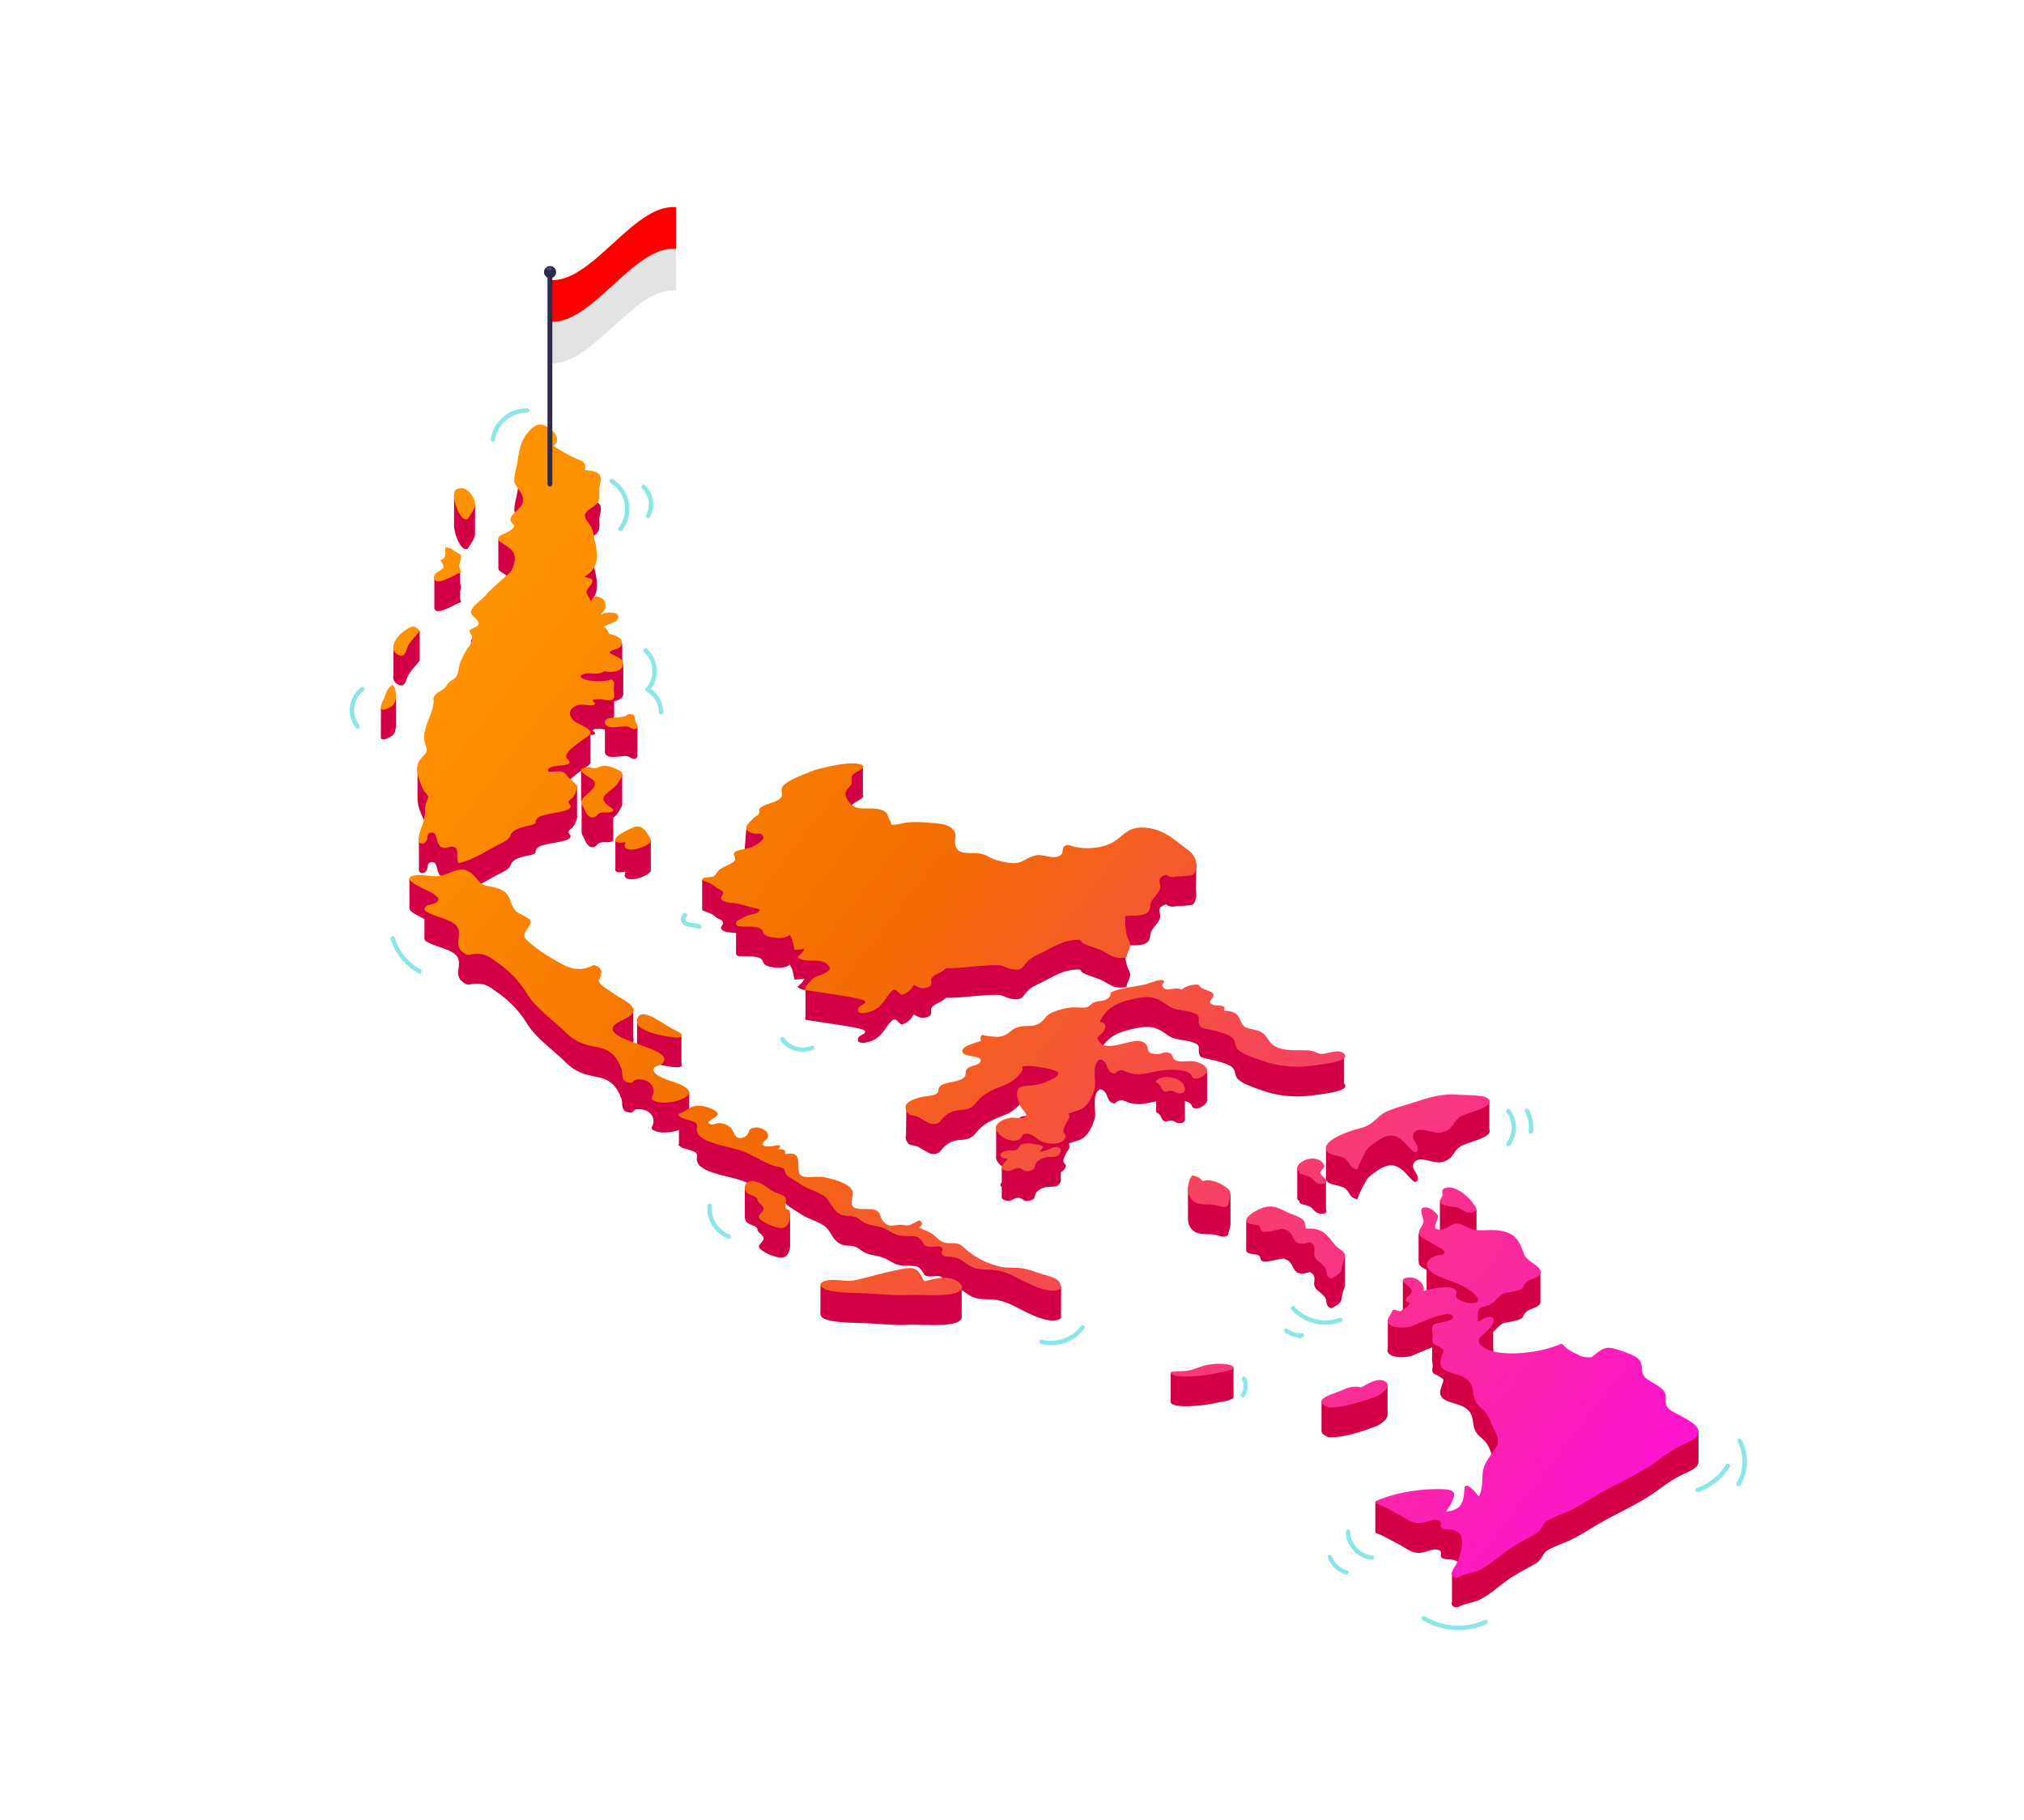 <svg xmlns="http://www.w3.org/2000/svg" xmlns:xlink="http://www.w3.org/1999/xlink" viewBox="0 0 1739.34 1563.98"><defs><style>.cls-1{fill:#fff;}.cls-2{fill:#8de6e6;}.cls-3{fill:#d40046;}.cls-4{fill:url(#linear-gradient);}.cls-5{fill:url(#linear-gradient-2);}.cls-6{fill:url(#linear-gradient-3);}.cls-7{fill:url(#linear-gradient-4);}.cls-8{fill:url(#linear-gradient-5);}.cls-9{fill:url(#linear-gradient-6);}.cls-10{fill:url(#linear-gradient-7);}.cls-11{fill:url(#linear-gradient-8);}.cls-12{fill:url(#linear-gradient-9);}.cls-13{fill:url(#linear-gradient-10);}.cls-14{fill:url(#linear-gradient-11);}.cls-15{fill:url(#linear-gradient-12);}.cls-16{fill:url(#linear-gradient-13);}.cls-17{fill:url(#linear-gradient-14);}.cls-18{fill:url(#linear-gradient-15);}.cls-19{fill:url(#linear-gradient-16);}.cls-20{fill:url(#linear-gradient-17);}.cls-21{fill:url(#linear-gradient-18);}.cls-22{fill:url(#linear-gradient-19);}.cls-23{fill:url(#linear-gradient-20);}.cls-24{fill:url(#linear-gradient-21);}.cls-25{fill:url(#linear-gradient-22);}.cls-26{fill:url(#linear-gradient-23);}.cls-27{fill:url(#linear-gradient-24);}.cls-28{fill:url(#linear-gradient-25);}.cls-29{fill:#e3e3e3;}.cls-30{fill:red;}.cls-31{fill:#2d2a4a;}.cls-32{fill:#4f4a82;}</style><linearGradient id="linear-gradient" x1="344.87" y1="469.36" x2="1518.07" y2="1377.65" gradientUnits="userSpaceOnUse"><stop offset="0" stop-color="#ff9200"/><stop offset="0.29" stop-color="#f36d00"/><stop offset="0.32" stop-color="#f4680b"/><stop offset="0.57" stop-color="#f83c72"/><stop offset="0.78" stop-color="#fc1cbe"/><stop offset="0.93" stop-color="#fe08ed"/><stop offset="1" stop-color="#f0f"/></linearGradient><linearGradient id="linear-gradient-2" x1="353.09" y1="458.74" x2="1526.29" y2="1367.03" xlink:href="#linear-gradient"/><linearGradient id="linear-gradient-3" x1="317.62" y1="504.55" x2="1490.83" y2="1412.84" xlink:href="#linear-gradient"/><linearGradient id="linear-gradient-4" x1="308.42" y1="516.43" x2="1481.63" y2="1424.72" xlink:href="#linear-gradient"/><linearGradient id="linear-gradient-5" x1="224.56" y1="624.76" x2="1397.77" y2="1533.05" xlink:href="#linear-gradient"/><linearGradient id="linear-gradient-6" x1="391.36" y1="409.3" x2="1564.57" y2="1317.59" xlink:href="#linear-gradient"/><linearGradient id="linear-gradient-7" x1="364.92" y1="443.45" x2="1538.13" y2="1351.74" xlink:href="#linear-gradient"/><linearGradient id="linear-gradient-8" x1="345.77" y1="468.19" x2="1518.98" y2="1376.48" xlink:href="#linear-gradient"/><linearGradient id="linear-gradient-9" x1="345.9" y1="468.02" x2="1519.11" y2="1376.31" xlink:href="#linear-gradient"/><linearGradient id="linear-gradient-10" x1="356.42" y1="454.43" x2="1529.63" y2="1362.73" xlink:href="#linear-gradient"/><linearGradient id="linear-gradient-11" x1="309.74" y1="514.73" x2="1482.94" y2="1423.02" xlink:href="#linear-gradient"/><linearGradient id="linear-gradient-12" x1="438.31" y1="348.66" x2="1611.51" y2="1256.95" xlink:href="#linear-gradient"/><linearGradient id="linear-gradient-13" x1="270.3" y1="565.67" x2="1443.51" y2="1473.96" xlink:href="#linear-gradient"/><linearGradient id="linear-gradient-14" x1="205.38" y1="649.53" x2="1378.58" y2="1557.82" xlink:href="#linear-gradient"/><linearGradient id="linear-gradient-15" x1="199.33" y1="657.34" x2="1372.54" y2="1565.63" xlink:href="#linear-gradient"/><linearGradient id="linear-gradient-16" x1="233.5" y1="613.2" x2="1406.71" y2="1521.49" xlink:href="#linear-gradient"/><linearGradient id="linear-gradient-17" x1="303.14" y1="523.26" x2="1476.34" y2="1431.55" xlink:href="#linear-gradient"/><linearGradient id="linear-gradient-18" x1="422.22" y1="369.44" x2="1595.43" y2="1277.73" xlink:href="#linear-gradient"/><linearGradient id="linear-gradient-19" x1="389.52" y1="411.68" x2="1562.73" y2="1319.97" xlink:href="#linear-gradient"/><linearGradient id="linear-gradient-20" x1="378.75" y1="425.6" x2="1551.96" y2="1333.89" xlink:href="#linear-gradient"/><linearGradient id="linear-gradient-21" x1="237.11" y1="608.55" x2="1410.31" y2="1516.84" xlink:href="#linear-gradient"/><linearGradient id="linear-gradient-22" x1="393.1" y1="407.05" x2="1566.31" y2="1315.34" xlink:href="#linear-gradient"/><linearGradient id="linear-gradient-23" x1="361.25" y1="448.19" x2="1534.46" y2="1356.48" xlink:href="#linear-gradient"/><linearGradient id="linear-gradient-24" x1="317.42" y1="504.81" x2="1490.63" y2="1413.1" xlink:href="#linear-gradient"/><linearGradient id="linear-gradient-25" x1="287.75" y1="543.14" x2="1460.95" y2="1451.43" xlink:href="#linear-gradient"/></defs><g id="Occean"><rect class="cls-1" width="1739.34" height="1563.98"/><path class="cls-2" d="M1392,1209.28a1.89,1.89,0,0,1-.62-3.68,48.11,48.11,0,0,0,24.84-20,1.89,1.89,0,1,1,3.23,2,51.2,51.2,0,0,1-26.83,21.63A1.88,1.88,0,0,1,1392,1209.28Z" transform="translate(67 73)"/><path class="cls-2" d="M1427,1204.15a1.85,1.85,0,0,1-1-.28,1.89,1.89,0,0,1-.63-2.6,36,36,0,0,0,.92-35.18,1.89,1.89,0,0,1,3.33-1.8,39.9,39.9,0,0,1-1,39A1.91,1.91,0,0,1,1427,1204.15Z" transform="translate(67 73)"/><path class="cls-2" d="M1186.22,1327.8a58.35,58.35,0,0,1-30.56-8.47,1.9,1.9,0,1,1,2-3.22,55.16,55.16,0,0,0,51.21,3,1.89,1.89,0,0,1,1.6,3.43A57.37,57.37,0,0,1,1186.22,1327.8Z" transform="translate(67 73)"/><path class="cls-2" d="M1111.84,1267.48h-.22a25.07,25.07,0,0,1-22.11-24.06,1.88,1.88,0,0,1,1.82-2,1.91,1.91,0,0,1,2,1.83,21.27,21.27,0,0,0,18.77,20.42,1.89,1.89,0,0,1-.22,3.77Z" transform="translate(67 73)"/><path class="cls-2" d="M1090,1280.24a2,2,0,0,1-.58-.09,24.84,24.84,0,0,1-15.38-14.36,1.89,1.89,0,0,1,3.52-1.39,21,21,0,0,0,13,12.14,1.89,1.89,0,0,1-.57,3.7Z" transform="translate(67 73)"/><path class="cls-2" d="M836.23,1083a33.74,33.74,0,0,1-8.75-1.14,1.89,1.89,0,0,1,1-3.66c12,3.23,26-1.69,33.35-11.69a1.89,1.89,0,1,1,3.05,2.24A35.84,35.84,0,0,1,836.23,1083Z" transform="translate(67 73)"/><path class="cls-2" d="M293.62,763.64a1.92,1.92,0,0,1-.89-.22,49.47,49.47,0,0,1-24-29.61,1.89,1.89,0,0,1,3.64-1,45.6,45.6,0,0,0,22.1,27.3,1.89,1.89,0,0,1-.89,3.56Z" transform="translate(67 73)"/><path class="cls-2" d="M466.14,383.47a1.9,1.9,0,0,1-1.5-3.05,26.19,26.19,0,0,0-7-38.35,1.89,1.89,0,1,1,2-3.22,30,30,0,0,1,8,43.89A1.91,1.91,0,0,1,466.14,383.47Z" transform="translate(67 73)"/><path class="cls-2" d="M489.94,372.28a1.89,1.89,0,0,1-1.64-2.83A19,19,0,0,0,484.92,347a1.9,1.9,0,1,1,2.6-2.76,22.65,22.65,0,0,1,4.07,27.07A1.89,1.89,0,0,1,489.94,372.28Z" transform="translate(67 73)"/><path class="cls-2" d="M501,540.82h0a1.89,1.89,0,0,1-1.88-1.9,20.31,20.31,0,0,0-10.53-17.63,1.89,1.89,0,0,1-.53-2.93,22.1,22.1,0,0,0-1.55-31,1.89,1.89,0,1,1,2.56-2.78,25.87,25.87,0,0,1,3.25,34.51,24.28,24.28,0,0,1,10.59,19.82A1.89,1.89,0,0,1,501,540.82Z" transform="translate(67 73)"/><path class="cls-2" d="M559.31,991.49a2.06,2.06,0,0,1-.65-.11A27.74,27.74,0,0,1,541,963a1.89,1.89,0,1,1,3.76.41c-1.11,10.19,5.56,20.91,15.19,24.42a1.89,1.89,0,0,1-.64,3.67Z" transform="translate(67 73)"/><path class="cls-2" d="M623,831c-7.54,0-15.17-3.68-19.33-10a1.89,1.89,0,1,1,3.16-2.08,19.46,19.46,0,0,0,23.3,6.83,1.89,1.89,0,0,1,1.54,3.46A21.37,21.37,0,0,1,623,831Z" transform="translate(67 73)"/><path class="cls-2" d="M534.05,725.34a1.85,1.85,0,0,1-.88-.22,13.74,13.74,0,0,0-4.92-1.1l-1.19-.13c-2.24-.26-5.45-.89-7.49-3.3a6.36,6.36,0,0,1-1.26-5.48,4.86,4.86,0,0,1,2.78-3.42,1.9,1.9,0,0,1,1.48,3.49,1.13,1.13,0,0,0-.58.81,2.61,2.61,0,0,0,.48,2.16c.89,1.05,2.49,1.68,5,2l1.14.13a16.56,16.56,0,0,1,6.29,1.51,1.89,1.89,0,0,1-.88,3.57Z" transform="translate(67 73)"/><path class="cls-2" d="M1229.24,912a1.92,1.92,0,0,1-1.07-.33,1.88,1.88,0,0,1-.55-2.53l1.29-2.15a1.83,1.83,0,0,1,.47-.53c3.93-7.17,3.4-16.9-1.61-23.37a1.89,1.89,0,0,1,3-2.32,25.52,25.52,0,0,1,0,30.5A1.9,1.9,0,0,1,1229.24,912Z" transform="translate(67 73)"/><path class="cls-2" d="M1248.59,901.37h-.23a1.89,1.89,0,0,1-1.65-2.11,28.14,28.14,0,0,0-3.27-16.85,1.9,1.9,0,0,1,3.32-1.83,31.94,31.94,0,0,1,3.71,19.14A1.9,1.9,0,0,1,1248.59,901.37Z" transform="translate(67 73)"/><path class="cls-2" d="M1072.16,1065.39c-11,0-22.16-4.65-29.4-13a1.89,1.89,0,0,1,2.86-2.48c9.22,10.61,25.41,14.6,38.51,9.5a1.89,1.89,0,1,1,1.37,3.52A36.63,36.63,0,0,1,1072.16,1065.39Z" transform="translate(67 73)"/><path class="cls-2" d="M1049.82,1077.29a1.9,1.9,0,0,1-1.63-.93,21.11,21.11,0,0,1-11.06-4.52,1.9,1.9,0,0,1,2.38-2.95,17.24,17.24,0,0,0,12.08,3.74,1.89,1.89,0,0,1,.94,3.6l-1.93.88A1.81,1.81,0,0,1,1049.82,1077.29Z" transform="translate(67 73)"/><path class="cls-2" d="M1001.07,1127.89a1.92,1.92,0,0,1-1.07-.33,1.9,1.9,0,0,1-.5-2.63,12.64,12.64,0,0,0,.89-12.31,1.89,1.89,0,0,1,3.4-1.66,16.32,16.32,0,0,1-1.16,16.1A1.88,1.88,0,0,1,1001.07,1127.89Z" transform="translate(67 73)"/><path class="cls-2" d="M240.3,553.21a1.9,1.9,0,0,1-1.44-.67,24.72,24.72,0,0,1,4.34-34.86,1.89,1.89,0,0,1,2.19,3.09,20.93,20.93,0,0,0-3.65,29.32,1.9,1.9,0,0,1-1.44,3.12Z" transform="translate(67 73)"/><path class="cls-2" d="M356.63,306.53a1.43,1.43,0,0,1-.29,0,1.89,1.89,0,0,1-1.59-2.15,31.07,31.07,0,0,1,31.4-26.47,1.89,1.89,0,0,1,1.85,1.93,1.87,1.87,0,0,1-1.93,1.85,27.29,27.29,0,0,0-27.58,23.25A1.89,1.89,0,0,1,356.63,306.53Z" transform="translate(67 73)"/></g><g id="Land"><path class="cls-3" d="M1072.5,938.08h0a4.36,4.36,0,0,0,0,2.24c1.37,5.38,10.63,4.51,16.08,7.74,4.07,2.41,4.45,9.17,11,9.36.89-2.95,1.78-4.67,4-9.61l3-5.36c2-4.05,4.82-5.85,10-9.45,16.7-11.65,22.92,1.83,31,9a2.34,2.34,0,0,0,3.85-1.26c.89-5-6-9-3.72-13.67,4-8.35,16.54.48,24.54-1.46,11-2.67,9.12-10.61,17.64-14.44,6.93-3.1,26-7.16,23-13.36V872.32l-79.28,20.79-61.09,21.67Z" transform="translate(67 73)"/><path class="cls-3" d="M1201.86,967.32,1183.38,959h-13v26.47l.16,0c1.12,2.74,7.9,3.84,12.8,4.28,7.39.67,9.78,8.4,18.51,3,.22-.25.19-.72,0-1.32h0Z" transform="translate(67 73)"/><path class="cls-3" d="M993.05,1127.54V1102l-37.69,4.93-16.32-.79v25.55c.09,6,28.12,3.82,40.9.49,9.7-1.45,13.28-3.18,13.11-4.64Z" transform="translate(67 73)"/><path class="cls-3" d="M1392.65,1156l-23.72,8.56c-.53-.35-1-.7-1.45-1-5.92-4.7-1-9.66-4.39-15.06-2.78-4.43-9.23-7.22-14.34-10.56-8.27-5.41-1.8-12.66-8.74-18.36-3.32-2.72-10.66-5.26-15.64-6.88-10.31-3.35-12.7-2.53-19.74,2.81-4.68,3.56-2.64,3.63-9,3.21-4-.27-8-2.78-10.74-4.14a27.23,27.23,0,0,1-8.61-6.26,2.54,2.54,0,0,0-3-.62c-17.55,7.89-54,11.76-66.42,2-8.79-6.87,2.38-10.37,7.35-17.27,1-1.38,2.84-4.72,2-6.76h0v-14.18c1.42-1.21,2.47-2.48,3.94-3.85,5.61-5.15,5.56-3.34,14.72-5.62,9.78-2.43,5.06-3.84,10.11-8,3.93-3.22,11.93-3.26,11.79-8.58v-26.53l-104.7-31.85v24.28l.18,0a4.09,4.09,0,0,0,.6,2.65c.92,1.51,3.56,3,6.1,4.29v21.73l.19,0c.47,3,3.48,5.92,7.25,7.81l1.76.85-14.88,5.14a12.81,12.81,0,0,0-6.82-3.39l4.25-10.56-2.84-7.56-9.31-4.85v24.81h0c-.45,1.48,2.13,3.49,4.2,5.19l-17.11,5.91v22.84a3.58,3.58,0,0,0,0,2.71c2.16,4.67,12.44,5.23,19.5,3.49,2-.49,10.41-4.49,18.69-7.44l-.21,8.91c-.13,2.55.75,6,.51,7.62-1,6.87.54,5,6.82,9.08,3.76,2.42,2.44,2.56,1.43,6-1.37,4.71-3.79,9.08,1.37,12.73,4.52,3.2,12.39,4,17.29,6.86,10,5.82,6.14,13.5,10,20.85,2,3.74,6.21,6.2,8.88,9.61,3,3.79,4,8.1,5.93,12.16,3.45,7.34,7.13,11.46,1.52,19.41-4.33,6.14-8.91,11.73-10,18.16-1.27,7.32.26,14.78-3.56,22.23-2.61-3.12-5-6.68-9.29-9.13a2.12,2.12,0,0,0-3.13,1.7c-.09,1.29-.15,2.74-.26,4.25l-3.06-2.39-29-11-3,5,19,4.34-.36,1.07a92.45,92.45,0,0,0-10.65-.14c-3.8.11-7.73.4-11.71.84l3.75-6.11-41.2-9.41v25.55h0a1.07,1.07,0,0,0,.67,1.3c7.21,2.65,13.81,6.71,20,9.9,4.78,2.47,10,7.4,17.71,7.09,5.11-.2,11.09-4.22,16-2.43,4.5,1.64-.18,5.24,3.28,7s7.69.24,11.81,2.34a8.23,8.23,0,0,1,3.49,2.77l-7.08,9.72v22.62a3.73,3.73,0,0,0,0,2.92,2.11,2.11,0,0,0,.36.49,4.66,4.66,0,0,0,5.74.78c4.54-2.58,11.14-3.1,16.3-5.34,8.47-3.68,16.49-10.86,22.91-15.7,6.74-5.08,14.68-9.35,22.81-13.86,4.65-2.58,5.57-2.67,8.31-6.49,1.88-2.62,2.53-5.18,6.28-7.35,4.48-2.6,12.79-5.64,18.18-8.12,8.21-3.77,14.33-7.76,21.62-12.16,16.9-10.21,37.56-18.87,52.76-29.86,6.77-4.89,12.72-9.43,20.75-13.56,4.09-2.1,11.56-5,14-7.85a6.59,6.59,0,0,0,1.86-4.56h0Zm-197-83.65a21.7,21.7,0,0,1-8-2.51l2.36-12.08c1.33.68,2.61,1.38,3.8,2.13C1197.88,1062.46,1211.64,1072.82,1195.69,1072.36Z" transform="translate(67 73)"/><path class="cls-3" d="M612,970.28l-18-13.66L573.07,947v26h0a7,7,0,0,0,1.15,3.62c1.64,2.6,6.43,3.05,8.72,5.11,1.4,1.26.68,1.94,1.59,3.31,1.25,1.89,4.49,3.73,4.69,6,.21,2.51-4.09,4.93-4.1,7.39,0,3.12,15.18,10.71,21.27,9.06,4.48-1.21,6-8.09,5.6-12.27Z" transform="translate(67 73)"/><path class="cls-3" d="M844.89,1032.63l-30.9-9-37.13-9.46-30.52-15.85L734,992.37l-17.5-8L700,982.22l-15.14-5.93-34.29-18.45L630,941.94l-12.54-2-6.62-12.64-30-12.38-18.45-7.49-22.71-11.59-9.46-13.48-4.93,1.19V865.15h-22c4.21-6.32-9.56-10.94-22.73-15.7h0l-1.41-11.06-17.29-5.56a17.78,17.78,0,0,1,2.35-1.58l14.47,2.9-6-7.42c2.71-1.66,4.79-3.55,4.85-6a3.89,3.89,0,0,0-.3-1.6h0V793.86L456.85,804c-3.45-2.25-7.51-4.93-8.63-7-1.59-3,0-1.65.51-4.25.31-1.6,3.81-1.7.18-2.55,2.49-2.37-.16-7.28-5.76-8.27-9.3,5.31-18.45,3.81-26.17-.31-9.39-5-18.6-10.44-26-16.63-7.71-6.45-9.78-7.41-4.3-14.9s1-7.72-7.07-12.24c-10.87-6.09-4.46-17.15-18.86-21.82-7.34-2.38-11.77-1.31-15.92-5.77-2.93-3.16-7.74-10.74-15.76-10.44a14.06,14.06,0,0,0-3.12.5l-1.35-3.57-39.76-14.77v25.42h0c-.32,2.88,8,6.83,8,6.83,1.47.85,3.16,1.68,4.89,2.53v16.58a2.06,2.06,0,0,0,.93,2.1c7.25,5.42,23,6.79,27.34,13.79,4.17,6.68-3.05,15.35,4.15,21.21,6,4.89,5.82,1.51,14.13,1.92,6.88.34,10.24,3.36,14.49,6.26,11.61,7.93,20.48,17.17,26.6,27.23,8,13.09,21.56,22.23,33.47,33.77a40.3,40.3,0,0,0,17.49,10.64c5.7,1.73,12,2.17,17.15,4.45,8.13,3.59,11.23,10.7,13.57,16.56,1.17,2.93-.55,9.93,4.84,11.35,7,1.86,3.78-2.18,9.13-2.4,9.56-.39,14.09,5.67,13.55,11-.48,4.58-4.6,5.9,3,8.21,4.93,1.51,13.06.65,18.39-1.22l.48-.17v11.8a1,1,0,0,0,0,1.47c3.1,3.17,8.48,3.12,13.13,5.4,3.95,1.93,1.79,4.29,2.32,7.51,1.86,11.44,29.9,13.06,42.85,19,7.4,3.41,13.9,7.5,21.75,10.63,2.06.82,8.37,1.7,9.76,2.82,1.76,1.41,1.18,4.07,3,5.7,3.09,2.7,8.3,5.41,11.94,7.95,5.8,4.05,14.35,6.05,20,10.05,6.49,4.57,7,13.46,15.92,16.39,2.82.93,5.67.42,8.43,1,4,.78,5.5,2.3,8.14,4.19,4.88,3.5,10.16,3.44,16.59,5.3,8.09,2.35,10.08,7.29,20.54,7.43,10.8.14,11.62.18,15.61,6.08,1.61,2.39.15,2.35,4.73,3.07,3.9.6,7.91-1.29,10.82.59,2.35,1.52-.6,4.73.67,6.34,1.72,2.17,4.46,1.4,8.21,1.87a20.48,20.48,0,0,1,8,2.66l-120.79-3.87v25.14h0a4,4,0,0,0,1.71,2.66c5.53,4.7,28.1,4.48,37.38,4.87,11.88.5,23.47,2,35.64,1.42,11.16-.51,28.52,1.29,39.21-1.13,5.93-1.35,7.91-3.72,7.44-6.12v-22.62c3.94,2.42,6.8,5.56,12.82,7,5.19,1.29,11.15.6,16.58,1.44,7.22,1.11,12.11,3.43,17.37,6.11,7.17,3.65,26.72,14.79,36.68,10.73,1.54-.63,2.28-1.75,1.86-2.71Z" transform="translate(67 73)"/><path class="cls-3" d="M293.7,469l-22.59,15.79v22.68a6.6,6.6,0,0,0,2.76,6.93c7.39,5.2,7.9-3.17,9.91-7,2.38-4.53,8.23-10,9.92-12.86Z" transform="translate(67 73)"/><path class="cls-3" d="M480.47,802.13v27.34l.06,0a5.77,5.77,0,0,0,1.76,5.25c4.15,3.27,10.3,5.52,15.57,6.74,3.66.86,23.5,5.46,20.75.11V816.05Z" transform="translate(67 73)"/><path class="cls-3" d="M260.3,560.69l0,0c.25,2.38,2.83,2.77,9.41-1.21l-.59.15c3.08-1.17,4.17-5.41,4.1-9.55h0V523.32l-12.88,12.14Z" transform="translate(67 73)"/><path class="cls-3" d="M461.83,649.49v24a2.07,2.07,0,0,0,0,1.51c.8,2,4.94,1.88,7.9,1.15,1.3-.24.22,1.9.15,2.65-.17,1.79.59,3.2,3.6,3.65,3.38.5,7.23-.37,10.37-1.47,2.93-1,8-3.52,8.44-5.6a2.49,2.49,0,0,0,0-1V649.88S469.9,644.62,461.83,649.49Z" transform="translate(67 73)"/><path class="cls-3" d="M299.81,596.65l-8-11.48v28.05h0c0,6.07,2.61,12.4,5.18,17.71.71,1.46,2.31,2.85,3.3,4.28l-7.3,14v23.61c-.2,1.76,0,3.64,1.74,4.29,3.15,1.16,4.87-2,5.5-3.52s-.34-5.9,4.55-5.69c2.6.1,3,2.8,3.45,4,.88,2.49,1.2,6.88,4.43,8.49,3.74,1.87,6.18-.89,9.6-.45,7.19.91,1.65,11.56,5.35,14.21,13.93-3.51,24.38-11.21,35.82-16.89,4.55-2.25,7-3.67,8.37-6.87,1.76-4.21,5.24-5.74,12-7.54,2.34-.61,6.57-1,8.39-2.25s.69-1.28,1.25-2.7c1.44-3.71,4.61-4.13,10.42-5.59,5-1.25,15.58-2.1,18.77-5.14,2.35-2.24-1.75-3.69-1-5.88.33-.93,3.36-2.81,4-3.9a18.42,18.42,0,0,0,2-3.8c.45-1.29,1.82-4.23,1.29-5.57V602.73L421.89,606c-1-1.33-2.81-2.34-2.15-4.4.77-2.42,2.74-4.53,5.29-6.59,3.19-2.59,6.55-5.18,10-7.67,2.22-1.6,5.21-3,5.39-5.1a2.67,2.67,0,0,0,0-.4v-23.3c2,.06,3.48-.14,3.92-1.12.64-1.42-3.52-2.09-1-3.55,1-.59,3.43-.47,4.62-.5a33.32,33.32,0,0,1,4.87.54v18.56a3.8,3.8,0,0,0,1.73,3.84c2.55,1.87,7.52,1,11.35.75l-.19,0c.38,0,1.58-.17,2.4-.23,2.8-.19,4.08-.24,6.1.91,1.47.84,4,2.23,5.94.45a2,2,0,0,0,.63-2.07v-24.4l-19.86-2.4c-.09-2.24-.58-4.75-.45-5.88a16.16,16.16,0,0,0,.31-4.08v-9.78c5.37-1,7.81-3.56,7.85-6.3h0V497.07l-.89,0v-17l-3.85.77a1.87,1.87,0,0,0-.69-.78c-2.14-1.31-7.67-1.6-10.71-.71a28.6,28.6,0,0,0-3.45,1.27c2.18-2.35,4.45-4.53,4.38-7.55-.06-2.44-.62-5.47-3.95-6.93-6.34-2.8-6.19-.23-9,3,.16-2.73-3.53-5.21-3.44-7.94.12-3.05,4-5.18,4.71-7.94,1.1-4.2.24-3-6.62-5.23,14.66-8.21,11-22.18,8.83-31.9-1-4.47-1-8.41-3.87-12.64-2.71-4-6.83-7.21-2.57-11.53,4.72-4.78,9.57-5.35,10.49-11.23.58-3.63-.45-7.39.46-11,1.77-7.11,2.31-12.78-12.78-13.17.71-5,.83-6.88-5.87-9.46-8.49-3.28-14.08-7.25-21.14-11.51,7.09-5.51.71-12.7-5.46-16.4-7.06-4.25-11.24-.92-15.71,3.92-7.56,8.2-8.52,18.1-9.89,26.8-.78,4.94-2.74,10.49-2.63,15.42.09,4.1,4.12,7.26,6,11.11,1.57,3.13,2.57,6,.56,9.76-1.23,2.3-4.26,4.73-6.63,7.15l-13.66-3.21v24.8a2.62,2.62,0,0,0,0,.74,4,4,0,0,0,2,2.64c3.68,2.34,8.2,5.07,10.29,7.87,3.35,4.49,1.76,10.72-.59,15.64-1.34,2.81-4.16,4.78-7,7.32-5.3,4.83-11.07,9.59-15.41,14.67-3.68,4.28-14.15,10.91-12.61,15.59,1.1,3.38,8.83,6.81,5.47,10.7-1.42,1.64-5.9,2.51-6.74,4.24-.63,1.32,1.7,3.59,2,4.84.78,3.07-.79,6.27-2.93,9.26a55.47,55.47,0,0,0-7.69,14.89c-1.48,4.31-.51,10.27-6.28,13.46-5.22,2.88-3.53,4.17-7.09,7.25-1.82,1.57-4.1,2.6-6.14,4.11-4,3-2.6,4.94-2.94,8.21-1.1,10.63-9,21-8,31.52C298,590.34,299.73,593.76,299.81,596.65Zm106.56,19.1a16,16,0,0,1-2.18-.1c-1.2-3.41,3-4.37,7.6-4.95l-6.13,2.84Zm17.71-53.83a10.85,10.85,0,0,1,5-3.28,12.65,12.65,0,0,1,4.6-.52Z" transform="translate(67 73)"/><path class="cls-3" d="M465.73,577.1Z" transform="translate(67 73)"/><path class="cls-3" d="M461.24,628.68c2.77-2.49,4.05-5.1,5.6-7.82a5.16,5.16,0,0,0,.86-3.4h0V591.92l-35.3-2.63v24.44h0c-.37.61,0,1.41.81,2.28l-.4.58v24.53h0c-.28,2.08,1.14,4.29,2.08,6.18s3.26,8.89,8.42,7.59c2.18-.54,2.8-2.38,4.4-3.27,2.91-1.61,6.77-.37,10.09-1.18,1.54-.37,2.15-.88,2.22-1.44V629.7Q460.67,629.19,461.24,628.68Z" transform="translate(67 73)"/><path class="cls-3" d="M547.89,714.92c1.84,1.69,5.44,2.25,6.35,4.48.74,1.79-2.17,4.05-1.59,5.41,1.56,3.69,8,3.3,12.85,4.07l0,16.69a2.37,2.37,0,0,0,0,.84h0a2.48,2.48,0,0,0,2.23,2.12c6.41.69,15.08-.45,19.07,2.31,3.4,2.35.3,4.15,6.07,6.35,4.52,1.73,15.36,2.46,18.62-1.27,3.34,4.54,2.89,8,4.39,13,2.44-.49,5.66-.25,8.21-1-.37,2.53-3.53,4.86-5.75,7.11,1.69,1.79,4.13,2.5,6.88,2.79V801a3.33,3.33,0,0,0,0,2.37l28.11,4.28s20.14,2.89,22.53,4.9c2.84,2.39-4.2,4-5.15,6-3.21,6.82,8.86,5.13,15.09,1,7.18-4.76,8.55-11,14.25-15.91.86-.74,2.64-.8,3.27-.1a28.21,28.21,0,0,0,4.41,3.94,15.6,15.6,0,0,0,10.38-8.82c2,1.23,5.84,3.49,9.32,2.91,8.85-1.46,4.58-5.87,6-8.23,2.47-4.08,9.6-5.2,12.31-8.86,10.13.21,20.14-1.28,30.27-1.94,3.59-.24,12.15-.91,15.61-.52,4.16.47,5.72,2.33,9.55,3.09,10.06,2,10.15-1.13,14-5.53,4.32-4.89,8.43-5.92,15.67-9.7,7-3.65,14.5-8.24,23.92-9.4,9.66-1.19,4.86.69,10,3.15,4.53,2.17,10.44,3.54,15.21,5.84,5.88,2.84,11.18,8.27,21.19,5.47-.06-2.82,1.9-5.12,2.64-7.81,1.06-3.84-.18-4.94-1.64-8.43-2.48-5.93-2.22-12.52-2.43-18.74,5.92-1.28,12.85.28,17.77-2.29,5.29-2.76,3-7.58,5.12-10.88,2.37-3.77,6.84-7.7,7.35-11.84.48-3.9-3.71-8.15,5-10.73,5.62,3.32,5.91,1.43,11.71,1.35,2.13,0,5.88-.37,8.93-.66,1.68-.16,3.17-.92,3.66-1.89a17.85,17.85,0,0,0,1.26-3.3h0v-.07a14.1,14.1,0,0,0,.12-7.06l.41-22.72-19.45,3.75c-6.31-4.57-13.54-8.71-23-9.74-19.19-2.08-19.8,9-33.73,14.39-9.88,3.86-23.49,4-32.34.76-2.07-.76-5.16,0-5.85,1.54-1.17,2.61-.13,5.61-2.88,7.15-5.87,3.29-13.45-.94-19.5-.35-7.79.76-11.87,6.4-19.37,6.86-3.93.25-12.27-1.56-15.63-2.59-7.55-2.29-8.89-5.63-17.87-6-10-.43-15.66.31-17.57-6.67-1.53-5.58,2.79-11-4.42-15.75-4.58-3-13.42-3.42-20.43-3.94a99.27,99.27,0,0,0-16.1-.14c-1.26.11-11.75,2.41-12.48,2.21-4.61-1.26-.25,0-2.63-3.35-3-4.2-.38-7.64-9.1-10-6.75-1.82-15.84.42-21.18-2.13a15.56,15.56,0,0,1-5.17-4.28h0l-2.77-8.74c.79-2.19,3.82-4.3,4.8-6.47s-.43-5.4.88-7.54c1.69-2.75,11.41-6.13,9.36-8a.34.34,0,0,0-.09-.08V585.29l-25.54,14.2,3.29,10.38c-9.81,1.69-19,4.34-19,4.34-8,3.09-24.11,8.75-27.9,14.25-1.7,2.47-.48,4.58-.54,6.78l-6,2.09-24.54,2.12-1.37,17.64,1.37,6.13a3,3,0,0,0,.65,2.92l3.08,13.77-41.63,2.84v26.49l7.64,3A19.54,19.54,0,0,1,547.89,714.92Z" transform="translate(67 73)"/><path class="cls-3" d="M1063.57,868c7-1,31-3.49,24.47-9.9V832.51l-41.67,4.8-36.29-10.75-54.94-41.92L923,777.93l-29.33,3.21-23.18,17.48s-2.91,11.43-.54,17.77a6.65,6.65,0,0,1-3.07,2c-2.49.68-10.49-.37-13.89.12a57,57,0,0,0-16.37,4.6c-5.1,2.47-5.43,5.18-8.68,7.82-7.78,6.34-14.72.85-23.7,6.15-4.9,2.89-5.42,5.42-12.13,6.47-3.69.58-11.71-.5-14.79-1.54-2.13,1.46-2.22,3.44-1.05,5.06-5.33,2.26-18.67,4.72-15.85,10.29,2.09,4.11,18.67,2,14.8,8.23-1.79,2.89-8.53,2.91-11.09,5.52-2.24,2.3-.25,5.16-2.32,7.29a8.47,8.47,0,0,1-1.72,1.33L756,876.33,711.87,878l-.29,24.61h0c-.57,1.46-.39,3.13.68,5.12,2.33,4.37,3.4,2.59,8.88,4.45,2.82,1,2.37,1.37,5.05,2.82,1.13.6,3.34,1.7,5.34,2.89,2.66,1.59,7.65.83,9.46-1.46,2.86-3.59,6-7.44,12.86-9.18,4.53-1.14,8.49-.28,12.86-2.42,3.54-1.73,5.26-4.84,7.5-7.11,6.94-7,13.48-9,24.06-13.35,5.85-2.41,16.46-11.79,13-14.94,5.12-1.86,18.29.81,23.38,1.88,9.54,2,10.29,4.62,2.54,8.73a44.93,44.93,0,0,1-15.36,5.25c-2.91.47-9.13.3-11.55,1.55-3.13,1.61-3.55,4.94-3,8.36H789.05v25.55h0c-.6,2.88,2,6.69,6,9.25l-1.21.37v12.8c-1.48,1.25-1.56,2.81,0,3.87v9.61l.17,0c.38.88,1.51,1.61,3.86,2.07,4.87,1,6.07-2.55,10.56-2.32,4.15.21,3.51,3.57,9.13,2.41,5.12-1.05,4.42-3.2,5.24-5.54,1-2.72,4.42-5.07,9.08-6.12,2.87-.64,6.91.11,9.57-1.15,2.06-1,3.53-3.76,3.14-5.44v-6.32c2.57-1.18,4.25-3.14,4.37-5.84,0-.38-1.86-2.18-2-2.94-.43-2.12.86-4.54,1.91-6.67,1.89-3.8,4.37-5.43,2.52-9.17,6.89-2.46,11-2.59,15-7s6.28-10.37,7.47-15c1.38-5.4-3.05-20.79,4.52-24.59,8.37,2,4.18,11.08,12.51,12.33,5.81-5.59,8.37-1.7,13.47-.43,8.38,2.08,13.85.14,22.19-1.47v8.38c-.17.49,0,1,.71,1.38a9.34,9.34,0,0,1,2.21,1.64c1.52,1.33,1.32,3.22,2.72,4.57,2.75,2.64,3.37.7,6.73.57,3.64-.15,3.85,2,7.39,2.11,3.14.11,4.49-.95,4.88-2.38l.06,0v-.28a4.74,4.74,0,0,0,0-1.55V873.17c3.24.9,5.59,2.38,6.17,4.62.45,1.72,4,2.35,6.53,1.16,4.44-2.07,6.63-4.53,6.36-7V847.25L882.1,832.4a6.8,6.8,0,0,0-4-1.74c4.33-8.59,9.92-14.77,24.51-18.54,19.4-5,23.94-2.52,34.47,4.83,5.61,3.91,12.87,3.26,20.37,5.64,7.25,2.31,5.42,4,5.79,8.1.54,5.9,2.43,4.92,11.48,7.12,5.69,1.39,14.09,3.48,17.41,6.63,3.1,3,1.61,6.82,4.61,9.84,4.16,4.18,13.39,7.12,20.19,9.54C1031,868.83,1045.53,870.65,1063.57,868Z" transform="translate(67 73)"/><path class="cls-3" d="M964,987.1c4.08.87,8.95.07,13.53,1.07,3.76.83,8.56,3.27,11-.34.32-3.08,1.91-6.12,1.92-9h0V953.34L953.88,947v27.69h0C954.12,980.29,956.89,985.6,964,987.1Z" transform="translate(67 73)"/><path class="cls-3" d="M1071.94,1042.46c1.71,3.16-.18,6.8,5.08,8.8,10.86-5,8-7.43,10.18-14.21.82-2.6,1.63-4.24,1.59-5.72h0v-25.5L1068.64,994l-36.33-15.08-28.38-2.68v25.38h0a2.53,2.53,0,0,0,1.19,1.77c2.5,1.74,7.22,1,9.56,2.5,2.1,1.3.66,4,3.57,5.08,3.87,1.38,18.72-4.05,18.93-1.78,9.85,2.19,3.93,16.62,21.36,10.92,7.68,3.88,1.41,8.77,5,13.85C1065.88,1037.08,1070.15,1039.15,1071.94,1042.46Z" transform="translate(67 73)"/><path class="cls-3" d="M1125.44,1142.69h0V1117.5s-56.8,13.09-56.8,13.64V1157h0c0,1.58,1.78,3.28,6,5.12,14.94.66,34.06-7,40-9.12C1119.52,1151.22,1125.67,1146.49,1125.44,1142.69Z" transform="translate(67 73)"/><path class="cls-3" d="M1058,963.67c4,1.47,4.6,6.51,10.79,6.31,4.18-.14,4.59-1.52,3.68-3.2h0V943.48l-9.91-11.6-14.76-1.54v25.45a3.36,3.36,0,0,0,1.86,3.37C1049,961.75,1052.15,961.48,1058,963.67Z" transform="translate(67 73)"/><path class="cls-3" d="M331.88,398.42c-.26-.11.26.72,3,.24,2.85-5,7.16-9.31,6.24-14.64a.07.07,0,0,0,0,0l.14,0v-23.2l-18.06-8.28v24.84l0,0C322.7,384.49,328,397.08,331.88,398.42Z" transform="translate(67 73)"/><path class="cls-3" d="M328.44,444.71c1.07.3.57-1.23,0-2.91v-6.87c.64-2.2,1.23-4.41,0-6.07v-9.7L306.26,422v25.55C305,458.55,322.28,446.9,328.44,444.71Z" transform="translate(67 73)"/><path class="cls-4" d="M392.2,635c1.88-1.26.69-1.28,1.25-2.7,1.44-3.72,4.61-4.13,10.42-5.59,5-1.26,15.58-2.1,18.77-5.15,2.35-2.24-1.75-3.69-1-5.87.33-.94,3.36-2.82,4-3.91a18.17,18.17,0,0,0,2-3.8c.55-1.56,2.46-5.58.66-6.19-1.38-2.71-4.84-4.26-6.86-6.84-1.11-1.41-2-3-3.87-4-3.95-2.21-8.62-.26-13.43-.81-2.49-7.11,18.26-3.6,18.27-8.12,0-2.28-3.6-3.15-2.72-5.92.77-2.42,2.74-4.53,5.29-6.59,3.19-2.59,6.55-5.18,10-7.66,2.22-1.61,5.21-3,5.39-5.1.37-4.19-10.61-7.23-14.05-10.21-4-3.47-6.24-10.1,2.69-13.42,4.62-1.72,14.07,1.51,15.28-1.2.64-1.41-3.52-2.09-1-3.55,1-.59,3.43-.47,4.62-.5,3.28-.09,9.71,2.15,12.2-.3,1.7-1.7.1-7.68.32-9.61.35-3.07,1.17-4.93-1.86-7.12-6.2,2.43-17.46,1.78-22.87.11-3.48-1.08-5.86-3.11-1-4.77,3.89-1.32,8,.22,12-.41,3.18-.51,4.87-1.21,5.52-2a23.73,23.73,0,0,0,7.8.49c7.87-1.16,9.91-5.63,7.71-9.31-1.82-3.06-6-4.19-9.76-6.21s2.77-3.16,5.49-4.27c4.83-2,4.62-5.9,2.72-8.4-1.45-1.89-5.3-3.09-8.26-4-.31-.09-.88-.26-1.61-.42a10.32,10.32,0,0,0-3.46-5.28,12.38,12.38,0,0,0-1.27-.87c1.78-.63,3.41-1.51,5.22-2.24,2.73-1.12,5.84-2.31,7-4.28.64-1.12.66-3.56-.64-4.35-2.14-1.31-7.67-1.59-10.71-.7a26.9,26.9,0,0,0-3.45,1.26c2.18-2.35,4.45-4.53,4.38-7.54-.06-2.44-.62-5.47-3.95-6.93-6.34-2.8-6.19-.23-9,3,.16-2.73-3.53-5.2-3.44-7.93.12-3.06,4-5.19,4.71-7.95,1.1-4.2.24-3-6.62-5.23,14.66-8.21,11-22.18,8.83-31.89-1-4.48-1-8.41-3.87-12.65-2.71-4-6.83-7.2-2.57-11.53,4.72-4.77,9.57-5.35,10.49-11.23.58-3.63-.45-7.38.46-11,1.77-7.11,2.31-12.77-12.78-13.17.71-5,.83-6.87-5.87-9.45-8.49-3.28-14.08-7.25-21.14-11.52,7.09-5.5.71-12.69-5.46-16.4-7.06-4.25-11.24-.92-15.71,3.92-7.56,8.21-8.52,18.11-9.89,26.81-.78,4.94-2.74,10.49-2.63,15.41.09,4.1,4.12,7.26,6,11.11,1.57,3.13,2.57,6,.56,9.77-2.19,4.1-10.12,8.61-9.77,12.76.37,4.56,6.47,4.14,0,9.1-4.32,3.3-11.07,3.94-10.51,7.62a4,4,0,0,0,2,2.64c3.68,2.34,8.2,5.06,10.29,7.87,3.35,4.48,1.76,10.71-.59,15.63-1.34,2.82-4.16,4.78-7,7.32-5.3,4.84-11.07,9.6-15.41,14.67-3.68,4.28-14.15,10.91-12.61,15.6,1.1,3.37,8.83,6.8,5.47,10.7-1.42,1.63-5.9,2.51-6.74,4.23-.63,1.32,1.7,3.6,2,4.84.78,3.07-.79,6.27-2.93,9.26a55.77,55.77,0,0,0-7.69,14.89c-1.48,4.31-.51,10.27-6.28,13.47-5.22,2.88-3.53,4.16-7.09,7.25-1.82,1.56-4.1,2.6-6.14,4.1-4,3-2.6,4.94-2.94,8.21-1.1,10.63-9,21-8,31.52.33,3.52,3.66,8.85,1.13,12s-5.81,5.65-6.63,9.17c-1.69,7.26,1.54,15.38,4.72,21.95,1,2.07,3.82,4,4.11,6.14.16,1.28-1.17,3.69-1.6,5-1,3.12-.89,5.86-1,8.91-.21,6.24-3.69,12.67-5,19-.35,1.72-1.65,6,1.21,7.1,3.15,1.15,4.87-2,5.5-3.52s-.34-5.9,4.55-5.7c2.6.11,3,2.8,3.45,4,.88,2.49,1.2,6.88,4.43,8.5,3.74,1.87,6.18-.89,9.6-.45,7.19.91,1.65,11.55,5.35,14.21,13.93-3.52,24.38-11.22,35.82-16.89,4.55-2.25,7-3.67,8.37-6.87,1.76-4.21,5.24-5.74,12-7.54C386.15,636.62,390.38,636.21,392.2,635Z" transform="translate(67 73)"/><path class="cls-5" d="M465.92,551.54c-3.83.25-8.8,1.11-11.35-.75-1.73-1.28-2.71-3.65-.75-5.3,2.63-2.2,7.69-1.52,11.32-2.15a43.66,43.66,0,0,0,4.89-.89c1.23-.39,2-1.27,3.26-1.59,6.16-1.52,5.11,4.93,5.91,6.71.62,1.41,2.78,3.48,1,5.12-2,1.77-4.47.38-5.94-.46-2-1.15-3.3-1.09-6.1-.9C466.9,551.41,464.83,551.67,465.92,551.54Z" transform="translate(67 73)"/><path class="cls-6" d="M433.66,587.38c-5.71,1.73,7.66,8.56,9,9.86,4.32,4.16-1.11,8.81-5.62,12.76-2,1.73-3.91,3.5-4.22,5.5s1.13,4.34,2.08,6.25,3.26,8.89,8.42,7.6c2.18-.54,2.8-2.38,4.4-3.27,2.91-1.62,6.77-.38,10.09-1.18,4.1-1,1.61-3-.08-4.16-2.44-1.75-4.32-3-5.59-5.23-2.68-4.61,4.65-8.38,9.09-12.38,2.77-2.49,4.05-5.09,5.6-7.81,1.3-2.29,1.51-4.36-1.29-6-3.07-1.74-9-4.38-13.76-4.19-3.21.12-5.11,1.74-8,2.22C443.77,587.4,437.78,585.11,433.66,587.38Z" transform="translate(67 73)"/><path class="cls-7" d="M469.73,650.65c-3,.73-7.1.8-7.9-1.16s2.31-4.61,4.92-6.16A83.94,83.94,0,0,1,477.36,638a7.78,7.78,0,0,1,7.27.4c3.2,1.62,4,4.27,5.64,6.53,1,1.36,2.36,3.35,2,4.91-.45,2.08-5.51,4.58-8.44,5.6-3.14,1.09-7,2-10.37,1.46-3-.45-3.77-1.86-3.6-3.65C470,652.55,471,650.41,469.73,650.65Z" transform="translate(67 73)"/><path class="cls-8" d="M516,872.59c-5.33,1.86-13.46,2.72-18.39,1.22-7.57-2.32-3.45-3.63-3-8.21.55-5.31-4-11.37-13.54-11-5.35.22-2.09,4.27-9.13,2.4-5.39-1.41-3.68-8.42-4.84-11.34-2.34-5.87-5.44-13-13.57-16.57-5.18-2.28-11.45-2.72-17.15-4.44-8.08-2.45-12.95-6.25-17.49-10.65-11.92-11.54-25.49-20.67-33.47-33.76-6.12-10.06-15-19.31-26.59-27.23-4.26-2.91-7.62-5.93-14.5-6.27-8.31-.4-8.12,3-14.13-1.92-7.2-5.86,0-14.52-4.15-21.2-4.37-7-20.09-8.37-27.33-13.8-2.06-1.54-.72-4,2.63-5.07,1.05-.32,2.13-.59,3.23-.82,3.51-.71,5.9-2.91,5-4.85-1.81-4-10.95-7.15-16.7-10.46,0,0-13.46-6.37-5.57-8.84,6.2-2.13,15.16.6,21.87.14,7.16-.5,14.05-5.5,19.88-5.72,8-.29,12.83,7.29,15.76,10.45,4.15,4.45,8.57,3.38,15.92,5.77,14.41,4.67,8,15.73,18.85,21.82,8.06,4.51,12.46,4.86,7.08,12.23s-3.42,8.45,4.29,14.9c7.41,6.2,16.62,11.61,26,16.63,7.72,4.13,16.86,5.62,26.17.32,5.6,1,8.25,5.89,5.76,8.27,1.43.44.13.95-.18,2.54-.51,2.6-2.09,1.28-.51,4.26a8.32,8.32,0,0,0,1.65,2c2.89,2.66,8.21,5.7,10.81,7.62,5,3.71,16.9,8.74,16.76,14.13-.18,6.79-15.23,9.13-17.52,14.37a3.76,3.76,0,0,0-.27,2.42c2.46,11.12,55.37,17,42.24,29.18-1.35,1.26-6,2.37-6.64,3.42-3.69,6,11.27,10.35,17.13,12.42C522.81,860.64,533.34,866.51,516,872.59Z" transform="translate(67 73)"/><path class="cls-9" d="M959.35,677.5a4.67,4.67,0,0,1-3.66,1.9c-3.05.28-6.8.62-8.94.65-5.8.09-6.08,2-11.7-1.34-8.72,2.57-4.53,6.82-5,10.73-.52,4.14-5,8.07-7.36,11.83-2.08,3.31.18,8.12-5.1,10.88-4.92,2.58-11.86,1-17.78,2.29.21,6.22,0,12.82,2.43,18.75,1.46,3.49,2.7,4.58,1.64,8.43-.74,2.68-2.7,5-2.64,7.81-10,2.79-15.31-2.64-21.19-5.48-4.77-2.3-10.68-3.66-15.21-5.84-5.14-2.46-.33-4.34-10-3.15-9.43,1.17-16.93,5.76-23.92,9.41-7.24,3.77-11.35,4.8-15.67,9.7-3.88,4.4-4,7.53-14,5.52-3.82-.76-5.39-2.61-9.55-3.08-3.46-.4-12,.27-15.61.51-10.13.67-20.14,2.15-30.27,2-2.71,3.65-9.84,4.77-12.31,8.85-1.43,2.37,2.83,6.77-6,8.23-3.48.58-7.31-1.67-9.32-2.91A15.65,15.65,0,0,1,707.76,782a28.26,28.26,0,0,1-4.41-4c-.63-.7-2.41-.64-3.27.11-5.7,4.9-7.07,11.14-14.25,15.9-6.23,4.14-18.3,5.82-15.09-1,1-2,8-3.65,5.15-6-2.39-2-22.52-4.9-22.52-4.9l-28.12-4.29c-1-2.65,1.41-4.47,3.6-6.86,2.88-3.15,1-2.44,6.35-5,1.74-.83,3.9-1.28,5.62-2.19,5.57-2.93,6.93-4.24,3.09-8.09-6.13-6.14-19.95-.33-25.54-6.23,2.21-2.25,5.38-4.58,5.75-7.11-2.54.78-5.77.54-8.21,1-1.5-5-1-8.48-4.38-13-3.26,3.74-14.1,3-18.63,1.28-5.77-2.2-2.67-4-6.08-6.36-4-2.76-12.65-1.61-19.06-2.3a2.55,2.55,0,0,1-1-4.72,56,56,0,0,1,8.12-4.21c4.77-1.95,10.39-1.25,10.89-5.81-6.9-1.24-12.83-3.43-19.27-4.75-5-1-12.14-.31-13.81-4.23-.58-1.36,2.33-3.63,1.6-5.42-.93-2.22-4.52-2.79-6.36-4.47-2.59-2.38-5.34-3.84-10.15-5.37a1.36,1.36,0,0,1,.25-2.66l7.64-.86c2.77-2,2.66-3,4.62-5,3.78-4,9.42-4.74,13.21-8.06s-2.36-5.54,1.39-8.42c2.13-1.65,11.71-2.75,15.17-4.5,4.23-2.13,10.38-5.64,8.58-9s-5.21-1.36-9-2.48c-9.19-2.72-4.78-7.5.7-12.67,2.3-2.17,3.56-2.13,4.92-4.19a2.11,2.11,0,0,0,.34-1.15c0-1.1-.68-2.16.46-3.38,3.47-3.76,12.81-4.69,16.72-7.91,4.68-3.86.06-6.86,2.75-10.77,1.61-2.33,5.45-4.7,10-6.89,6.09-3,13.37-5.58,17.95-7.35,0,0,35.31-10.21,41.35-3.33,2,1.86-7.67,5.23-9.36,8-1.3,2.14.14,5.28-.88,7.53s-4.07,4.32-4.82,6.53c-1.33,3.87,3,10.58,7.95,13,5.35,2.56,14.43.32,21.19,2.14,8.72,2.34,6.09,5.78,9.1,10,2.38,3.31-2,2.08,2.63,3.34.73.2,11.22-2.1,12.48-2.21a98.14,98.14,0,0,1,16.1.15c7,.52,15.85.91,20.43,3.94,7.21,4.76,2.89,10.16,4.42,15.74,1.91,7,7.54,6.25,17.57,6.67,9,.39,10.32,3.73,17.87,6,3.37,1,11.69,2.83,15.63,2.58,7.5-.46,11.58-6.09,19.37-6.85,6-.6,13.63,3.63,19.5.35,2.75-1.55,1.71-4.55,2.88-7.16.68-1.52,3.78-2.3,5.85-1.53,8.85,3.25,22.46,3.09,32.34-.77,13.93-5.43,14.53-16.47,33.73-14.39,15.59,1.71,25.18,11.9,34.51,18.52C960.89,662.31,963.15,670,959.35,677.5Z" transform="translate(67 73)"/><path class="cls-10" d="M1063.57,842.42c-18,2.68-32.6.87-46.67-4.15-6.8-2.42-16-5.35-20.19-9.53-3-3-1.5-6.88-4.62-9.84-3.31-3.16-11.71-5.25-17.4-6.64-9.05-2.2-10.93-1.21-11.47-7.12-.38-4.09,1.45-5.78-5.8-8.1-7.5-2.38-14.76-1.72-20.37-5.64-10.52-7.35-15.07-9.84-34.47-4.82-14.59,3.77-20.18,9.95-24.51,18.53,7.16,1.15,5,6,2.26,9.47-3.48,4.34-5.59,2.69-3,7,7.46,12.47,33.58-7.36,40.79,3.26,2.45,3.61-.58,7.92,9.62,8,4,0,5.21-2.36,9.57-1.16,4,1.09,2.9,5.18,5.89,6.48,5.56,2.42,12.64-.82,19.66,1.88,9.83,3.77,9.65,9.27,1,13.27-2.58,1.2-6.08.57-6.53-1.15-1.71-6.6-18.67-6.58-28.94-4.77-9.47,1.65-15.11,4.06-24.12,1.82-5.1-1.26-7.66-5.15-13.46.44-8.34-1.25-4.15-10.32-12.52-12.33-7.56,3.8-3.13,19.19-4.52,24.58-1.19,4.66-3.44,10.63-7.47,15s-8.12,4.51-15,7c1.85,3.74-.63,5.36-2.52,9.17-1.05,2.12-2.34,4.54-1.91,6.67.15.75,2,2.55,2,2.93-.31,6.93-10.82,9-20.31,5.45-3.59-1.33-8.34-7.06-13.17-6.92-6,.17-2.85,4.47-8.56,5.67-10.21,2.15-21-8.39-17.15-13.34,2.5-3.19,6.33-5.11,12-6,2.43-.36,8.9.92,11,.07,5.53-2.27-1-6.33-2.28-9.1-1.8-3.86-6.5-14.12-.18-17.39,2.42-1.25,8.64-1.08,11.54-1.55a45.12,45.12,0,0,0,15.37-5.24c7.75-4.12,7-6.72-2.55-8.73-5.09-1.07-18.25-3.75-23.37-1.89,3.43,3.16-7.18,12.54-13,14.94-10.59,4.36-17.13,6.34-24.06,13.35-2.26,2.27-4,5.38-7.51,7.12a10.16,10.16,0,0,1-1.15.49c-3.93,1.51-7.59.88-11.71,1.92-6.91,1.74-10,5.59-12.85,9.19-1.82,2.28-6.81,3-9.46,1.46-2-1.2-4.22-2.29-5.35-2.9-2.69-1.45-2.22-1.85-5.05-2.82-5.48-1.86-6.55-.07-8.88-4.45-3.11-5.81,1.11-8.94,10.68-11.78,3-.91,12.1-1.62,14.28-2.94,3.54-2.13,1.3-4.64,3.74-6.87a9.31,9.31,0,0,1,2.65-1.62c5.46-2.34,14.32-2.09,18.21-6.12,2.06-2.13.09-5,2.32-7.28,2.55-2.62,9.31-2.63,11.1-5.53,3.87-6.26-12.72-4.12-14.8-8.23-2.83-5.56,10.51-8,15.84-10.28-1.18-1.63-1.08-3.61,1.06-5.07,3.06,1,11.1,2.12,14.79,1.55,6.69-1.05,7.22-3.59,12.12-6.47,9-5.3,15.92.18,23.71-6.15,3.23-2.64,3.57-5.35,8.66-7.83a57.52,57.52,0,0,1,16.38-4.6c3.41-.49,11.4.56,13.9-.12,2.83-.78,3.38-3.15,6.16-4.21,5.06-1.92,9-.59,12.56-4,4.13-3.94-1.32-3.43,5.37-6,6.46-2.54,19.41-3.79,27.06-5.72,3-.75,10.77-4.23,13.66-3.49,4.76,1.23-.73,2.55.18,4.74,2.8,6.82,9.57.37,16.62,3.34a21.6,21.6,0,0,1,9.8-4c7-.79,3.47.45,7.95,3,.76.43,4.51,1.78,4.53,1.79,1.8,1.14,4.07,1.18,4.9,3.18,1.52,3.67-5.46,5.81-1.78,8.42,3.83,2.71,13.52-.52,11.12,5.79,11.92.72,12.24,4.77,14.71,10,2.61,5.51,5.71,4.85,13.07,6.86,10.06,2.76,8.49,9.16,15.47,13.4s15.92,3.7,25.45,3.8c4.77.06,3.49,0,7.79.83,2.93.59,3.58,2.26,7.46,2.23,5.64,0,14.62-4.59,19-.23C1094.55,838.93,1070.59,841.38,1063.57,842.42Z" transform="translate(67 73)"/><path class="cls-11" d="M1390.78,1161.79c-2.45,2.87-9.94,5.75-14,7.85-8,4.13-14,8.67-20.75,13.57-15.19,11-35.86,19.65-52.76,29.86-7.29,4.39-13.42,8.38-21.62,12.16-5.39,2.48-13.7,5.51-18.18,8.11-3.75,2.18-4.4,4.73-6.28,7.36-2.74,3.81-3.66,3.91-8.31,6.48-8.13,4.52-16.07,8.78-22.82,13.86-6.41,4.85-14.43,12-22.9,15.71-5.16,2.23-11.75,2.75-16.29,5.34a4.67,4.67,0,0,1-5.75-.78,2.86,2.86,0,0,1-.37-.49c-1.68-3.19,4.31-9.4,5.5-13.21,2-6.43,4.33-13.41,2.61-19.58-.65-2.34-1.36-3.65-4.5-5.25-4.13-2.1-8.29-.55-11.82-2.33s1.22-5.34-3.28-7c-4.92-1.78-10.91,2.24-16,2.44a16.71,16.71,0,0,1-3.93-.31c-5.65-1.08-9.86-4.76-13.78-6.79-4.38-2.26-9-5-13.87-7.3-2-.94-4-1.83-6.1-2.6a1.08,1.08,0,0,1-.08-2c13.83-6.17,32.46-9.69,48.55-10.16,21.74-.66,20.69,2.71,15.51,13.24l-3.88,5.92c16-.81,15.25-13,15.79-20.22a2.12,2.12,0,0,1,3.13-1.71c4.3,2.45,6.68,6,9.3,9.13,3.81-7.45,2.28-14.91,3.55-22.23,1.12-6.43,5.71-12,10-18.16,5.61-8,1.93-12.07-1.51-19.4-1.91-4.07-2.94-8.38-5.92-12.17-2.68-3.41-6.91-5.87-8.89-9.6-3.89-7.35,0-15-10-20.86-4.9-2.85-12.76-3.66-17.28-6.86-5.16-3.65-2.75-8-1.37-12.72,1-3.48,2.33-3.62-1.42-6-6.29-4-7.82-2.2-6.83-9.07.34-2.37-1.63-8.41.43-10.24,2.93-2.59,18.26-3,16.94-7.32-2.36-7.66-32.43,7.49-36.36,8.46-7.06,1.75-17.35,1.18-19.5-3.48-1.23-2.68,2.15-6,3.39-9.3a2.38,2.38,0,0,1,3-1.47c1.38.45,2.87.84,4.1,1.29,2.52-1.83,7.22-4.22,8-6.54.58-1.77-3.77-1.3-3.12-3.47,1.33-4.37,7.39-4.73,4-9.88-1.68-2.54-12.61-8-1.66-9.19,8.72-.93,15,7.67,12.59,11.61,6.62-1.84,22.54-5.63,27.61-1.28,2.6,2.22-.76,5.1,1.2,7.19,1.42,1.51,7.39,4.35,10.94,4.45,16,.45,2.19-9.91-1.85-12.47-7.65-4.84-18.85-7.74-27.41-12-7.21-3.61-11.65-10.89-.85-15.76,4.32-1.95,8.39-.49,8.74-3.89.15-1.53-9.1-6.06-11.2-7.53-2.82-2-8.75-4.19-10.23-6.63-2.32-3.8,2.43-7.25,3.32-11.34.59-2.74-4.24-10.95-.52-12.3,5.61-2,12.22,4.88,12.85,6.86,1,3.28-6.61,11.89,1.33,11.76,10.67-.18,9.25-8.36,20.78-3.51,4.28,1.79,5,3.59,11.26,4.07,5.45.43,11.4-.34,16.95.11,19.15,1.54,20.1,12.47,24.27,21.58,2.38,5.16,13.55,9,13.68,14.2s-7.86,5.36-11.79,8.57c-5,4.14-.34,5.55-10.11,8-9.16,2.27-9.11.46-14.71,5.62-2.13,2-3.35,3.75-6.11,5.39-2.17,1.3-8.23,2.56-9.71,4-2.64,2.61-.67,8.34-1.84,11.47,2.35-1.12,8.43-5.09,11.63-4.36,4.35,1,1.45,6.42.09,8.3-5,6.89-16.13,10.39-7.35,17.26,12.45,9.73,48.88,5.85,66.43-2a2.52,2.52,0,0,1,3,.61,27.25,27.25,0,0,0,8.61,6.27c2.71,1.36,6.78,3.87,10.74,4.13,6.34.43,4.3.35,9-3.2,7-5.34,9.43-6.16,19.75-2.81,5,1.61,12.31,4.16,15.63,6.87,6.94,5.7.47,13,8.75,18.37,5.1,3.34,11.55,6.13,14.33,10.55,3.4,5.4-1.53,10.37,4.39,15.07C1374.82,1143.83,1399.59,1151.52,1390.78,1161.79Z" transform="translate(67 73)"/><path class="cls-12" d="M988.51,962.29c-2.46,3.6-7.26,1.16-11,.34-4.58-1-9.45-.21-13.53-1.07-12.76-2.71-11.52-17.81-6.55-24.43,4.88.59,7.26,2.57,9,4.91,8.1-2.92,19.2,3.7,22.37,7.08C992.43,953,989,957.6,988.51,962.29Z" transform="translate(67 73)"/><path class="cls-13" d="M1037.21,983.62c-.21-2.27-15.06,3.16-18.93,1.77-2.91-1-1.47-3.78-3.57-5.07-2.34-1.46-7.06-.77-9.56-2.5-4.87-3.39,6-10.59,13.06-12.94,10.87-3.59,16.78,2.58,24.19,5.24,10.69,3.82,12.4,5.39,12.65,12.73,19.22-1.51,19.73,10.88,29.06,17.35,6.6,4.58,4.82,5.77,3.09,11.31-2.13,6.78.68,9.16-10.18,14.21-5.26-2-3.37-5.64-5.08-8.81s-6.06-5.37-8.32-8.53c-3.64-5.08,2.63-10-5-13.85C1041.14,1000.23,1047.06,985.81,1037.21,983.62Z" transform="translate(67 73)"/><path class="cls-14" d="M1074.61,1136.58c-11.73-5.16-4.32-9.19,6.19-12.77,9.31-3.17,12.15-6.55,21.92-4.61,5.19-2.76,14.13-8.62,20.23-5.32,6.84,3.69-1.83,11.22-8.39,13.59C1108.67,1129.59,1089.24,1136.69,1074.61,1136.58Z" transform="translate(67 73)"/><path class="cls-15" d="M1103.55,922.27c-2.2,4.93-3.09,6.66-4,9.61-6.58-.19-7-7-11-9.37-5.45-3.23-14.71-2.36-16.08-7.73-1.94-7.65,18.09-15.51,28.56-18,14-3.34,13.94-10.69,25.22-15.26,7.71-3.11,17-5.51,25.38-8.3,11.59-3.87,21.64-6.35,34-5.48,7.37.52,24.85-.34,27.18,4.58,2.94,6.2-16.1,10.25-23,13.36-8.52,3.82-6.63,11.77-17.64,14.44-8,1.93-20.55-6.9-24.54,1.45-2.24,4.7,4.61,8.68,3.72,13.67a2.34,2.34,0,0,1-3.85,1.27c-8.1-7.22-14.32-20.71-31-9-5.15,3.6-7.92,5.39-10,9.44Z" transform="translate(67 73)"/><path class="cls-16" d="M979.94,1106.63c26.65-4,7.15-10.14-9.66-6.67-5.66,1.17-9.46,3.25-14.45,4.51-5.34,1.34-11.72.55-16.79,1.67C939.13,1112.13,967.16,1110,979.94,1106.63Z" transform="translate(67 73)"/><path class="cls-17" d="M727.35,1028.15c9.14-2.47,18.23-4.87,26.14-1.31,7,3.13,9.88,9.35-1.35,11.9-10.69,2.43-28,.63-39.21,1.14-12.17.56-23.76-.93-35.64-1.43-9.28-.39-31.85-.17-37.38-4.87-5.14-4.36,2.14-7,10.13-6.7,7.77.32,11.71,1.71,19.88-.18,10.47-2.43,20.56-5.5,31.2-7.76,12-2.56,18.44-4.32,22.63,2.89C724.59,1023.27,725.61,1025.56,727.35,1028.15Z" transform="translate(67 73)"/><path class="cls-18" d="M611.12,966.85c1.93,2.28,1.14,13.55-4.72,15.14-6.09,1.64-21.3-6-21.27-9.06,0-2.47,4.31-4.89,4.1-7.39-.2-2.29-3.44-4.14-4.69-6-.91-1.37-.19-2-1.59-3.31-2.29-2.06-7.08-2.5-8.72-5.1-3.53-5.57,1.2-12.29,11.71-7.56,4.8,2.16,8.14,5.75,13,8,2.58,1.17,6,1.72,7.94,3.42C611.44,958.92,604.19,965.3,611.12,966.85Z" transform="translate(67 73)"/><path class="cls-19" d="M843,1035.33c1.54-.63,2.28-1.75,1.86-2.7-.77-1.73-.82-3.65-2.57-5.2-3.39-3-10.24-4.37-15.42-6.06-5.43-1.77-11.14-4.21-17.63-4.72-5.74-.46-11.3.05-16.92-1.22a69.46,69.46,0,0,1-28.71-14.29c-2.31-1.89-4.3-4.63-8.21-5.47-3.28-.71-7.27.12-10.46-.77-5-1.41-6.59-4.28-9.68-6.74-3.47-2.77-8.23-4.13-12.54-6.19,1.73-1.24,3-2.69,2.41-4.11-1.78-3.94-3.73-.91-6.32,0s-2.51,1.68-5.66,2.08c-2.65.33-4.28-.64-7.11-.45-4.94.34-8.15,2.11-12.16-1.13s-3.27-5-5.19-8.63c-3.6-6.81-16.92-1.35-22.29-5.52-3.7-2.87,1-10.84-1.19-14.67-3.2-5.67-15.43-9.26-24.79-11-5.57-1-14.33,1.22-18.63-1.1-6.76-3.64,4.06-22.47-13.77-18.6-.62-2.3.64-4.86-6.62-4.1,1.33-.64,1.19-1.7,2.2-2.5.13-.1.15-.23,0-.32l0,0c-.93-.81-2.83-1-4.53-.51-3.67,1.1-9.69,1.31-10.79-.81-.84-1.61,3.9-4.43,4.5-6,.92-2.5-.18-4.89-3-6.65-3.58-2.24-8.45-3-12.14-.46-1.71,1.16-1.08,4.59-4.26,6.19-9.41,4.75-9.07-4.66-12.61-7.65a14.43,14.43,0,0,0-9.69-3.85c-2.52-.08-4.93,1.67-7.52.87-6-1.86,5.75-5.47,6.18-8.4.55-3.7-10.91-7.46-16.5-7.48-7.29,0-10.63,5-15.31,6.29-1.59.43-2.29,1.57-1.51,2.36,3.1,3.17,8.48,3.11,13.13,5.39,3.95,1.93,1.79,4.3,2.32,7.51,1.86,11.44,29.9,13.06,42.85,19,7.4,3.42,13.9,7.51,21.75,10.64,2.06.81,8.37,1.7,9.76,2.81,1.76,1.41,1.18,4.07,3,5.71,3.09,2.69,8.3,5.4,11.94,7.94,5.8,4.06,14.35,6,20,10,6.49,4.57,7,13.46,15.92,16.39,2.82.93,5.67.42,8.43,1,4,.79,5.5,2.3,8.14,4.19,4.88,3.5,10.16,3.44,16.59,5.31,8.09,2.34,10.08,7.28,20.54,7.42,10.8.14,11.62.19,15.61,6.09,1.61,2.38.15,2.35,4.73,3.06,3.9.61,7.91-1.28,10.82.6,2.35,1.52-.6,4.72.67,6.33,1.72,2.18,4.46,1.4,8.21,1.87,10.35,1.29,12,7.72,21.46,10.07,5.19,1.28,11.15.59,16.58,1.43,7.22,1.12,12.11,3.43,17.37,6.11C813.52,1028.25,833.07,1039.39,843,1035.33Z" transform="translate(67 73)"/><path class="cls-20" d="M797.5,922.58c-7.22-.72-5.9-5.84,1.1-6.82,2-.28,5.37.15,7.07-.34,3.13-.9,2.53-2.83,4.1-4.14,3.4-2.83,10.61-1.5,15.06-.66,7.25,1.38,4.18,2.54,1.72,5.6,4.52,1.82,13.22-6.85,17.65-2.06,1.28,1.39-.33,5.08-2.76,6.22-2.66,1.25-6.7.51-9.57,1.15-4.66,1-8.11,3.4-9.08,6.12-.82,2.33-.12,4.48-5.24,5.54-5.62,1.15-5-2.2-9.13-2.42-4.49-.23-5.69,3.28-10.56,2.33C786.67,930.9,802.9,922.48,797.5,922.58Z" transform="translate(67 73)"/><path class="cls-21" d="M1201.86,967.31c-8.73,5.36-11.12-2.37-18.51-3-6.11-.55-15.16-2.13-12.48-6.63,1.37-2.3,2.06-3.09,1.67-5.54-.26-1.61-.39-3.61,3.39-4.54,7.61-1.89,17.52,7.1,20.29,10C1198,959.54,1203,966.06,1201.86,967.31Z" transform="translate(67 73)"/><path class="cls-22" d="M1049.69,933.61c-6.65-4.21,5.69-13,14.42-10.65,3.87,1,7.24,3.89,6.87,6.55-.28,2-3.64,3.63-3.46,5.58s11.1,9,1.29,9.34c-6.19.2-6.84-4.83-10.79-6.31C1052.15,935.94,1049,936.2,1049.69,933.61Z" transform="translate(67 73)"/><path class="cls-23" d="M927.24,857.6c-2.74-1.59,2.38-4.2,5.17-4.73,7-1.34,13.81,1.43,16.58,4.61,1.63,1.87,5.39,9.28-2.7,9-3.54-.12-3.75-2.27-7.39-2.12-3.36.14-4,2.08-6.73-.57-1.4-1.34-1.2-3.24-2.72-4.57A9,9,0,0,0,927.24,857.6Z" transform="translate(67 73)"/><path class="cls-24" d="M482.29,809.19c-2.54-2.16-2-5.89-.94-8.26,1.91-4.3,9.17-1.62,12.71.24,5.7,3,10.82,6.53,16.29,9.68,2.44,1.41,7.25,3.22,8.26,5.2,2.75,5.34-17.09.74-20.75-.11C492.59,814.71,486.44,812.47,482.29,809.19Z" transform="translate(67 73)"/><path class="cls-25" d="M331.88,372.87c-5-1.73-12.55-22.59-6.33-25.49,9.29-4.33,15.08,8.14,15.58,11.09.92,5.33-3.39,9.67-6.24,14.64C332.14,373.6,331.62,372.77,331.88,372.87Z" transform="translate(67 73)"/><path class="cls-26" d="M328.44,419.16C322.28,421.35,305,433,306.26,422c.4-3.47,6.31-4.54,7.54-7,.89-1.79-1.24-5-2.37-6.49,7.16-3,2.92-7.17,4.55-11.17,6.44.3,7.32,4.26,12.25,5.7,2.37,2.63-.49,6.85-.59,10.1C327.58,415,330.25,419.67,328.44,419.16Z" transform="translate(67 73)"/><path class="cls-27" d="M293.7,469a14.47,14.47,0,0,0-5.5-3.8c-11.21,3.37-22.76,17.71-14.33,23.65,7.39,5.21,7.9-3.17,9.91-7C286.16,477.32,292,471.85,293.7,469Z" transform="translate(67 73)"/><path class="cls-28" d="M269.73,533.92c-10.91,6.59-10.83,1.19-7.34-5.41,2.9-5.5,1.36-8,7.74-13,3.5.87,5.55,18-2.23,18.8" transform="translate(67 73)"/></g><g id="Flag"><path class="cls-29" d="M513.93,105.13v71.56c-36.21-3.5-72.43,66-108.65,62.5V167.62C441.5,171.12,477.72,101.63,513.93,105.13Z" transform="translate(67 73)"/><path class="cls-30" d="M513.93,105.13v35.78c-35.39-3.42-70.79,62.88-106.18,62.62a11.62,11.62,0,0,1-2.47-.16V167.62C441.5,171.12,477.72,101.63,513.93,105.13Z" transform="translate(67 73)"/><path class="cls-31" d="M405.58,345a2.07,2.07,0,0,1-2.07-2.07V158.86a2.07,2.07,0,1,1,4.14,0V342.94A2.07,2.07,0,0,1,405.58,345Z" transform="translate(67 73)"/><circle class="cls-31" cx="472.7" cy="233.84" r="5.22"/><ellipse class="cls-32" cx="472.02" cy="230.96" rx="2.49" ry="1.17"/></g><g id="Buildings_And_Others" data-name="Buildings And Others"><ellipse class="cls-1" cx="1181.34" cy="697.42" rx="4.52" ry="2.83" transform="translate(-87.18 456.84) rotate(-17.34)"/><ellipse class="cls-1" cx="1205.55" cy="654.07" rx="4.52" ry="2.83" transform="translate(-73.16 462.08) rotate(-17.34)"/></g></svg>